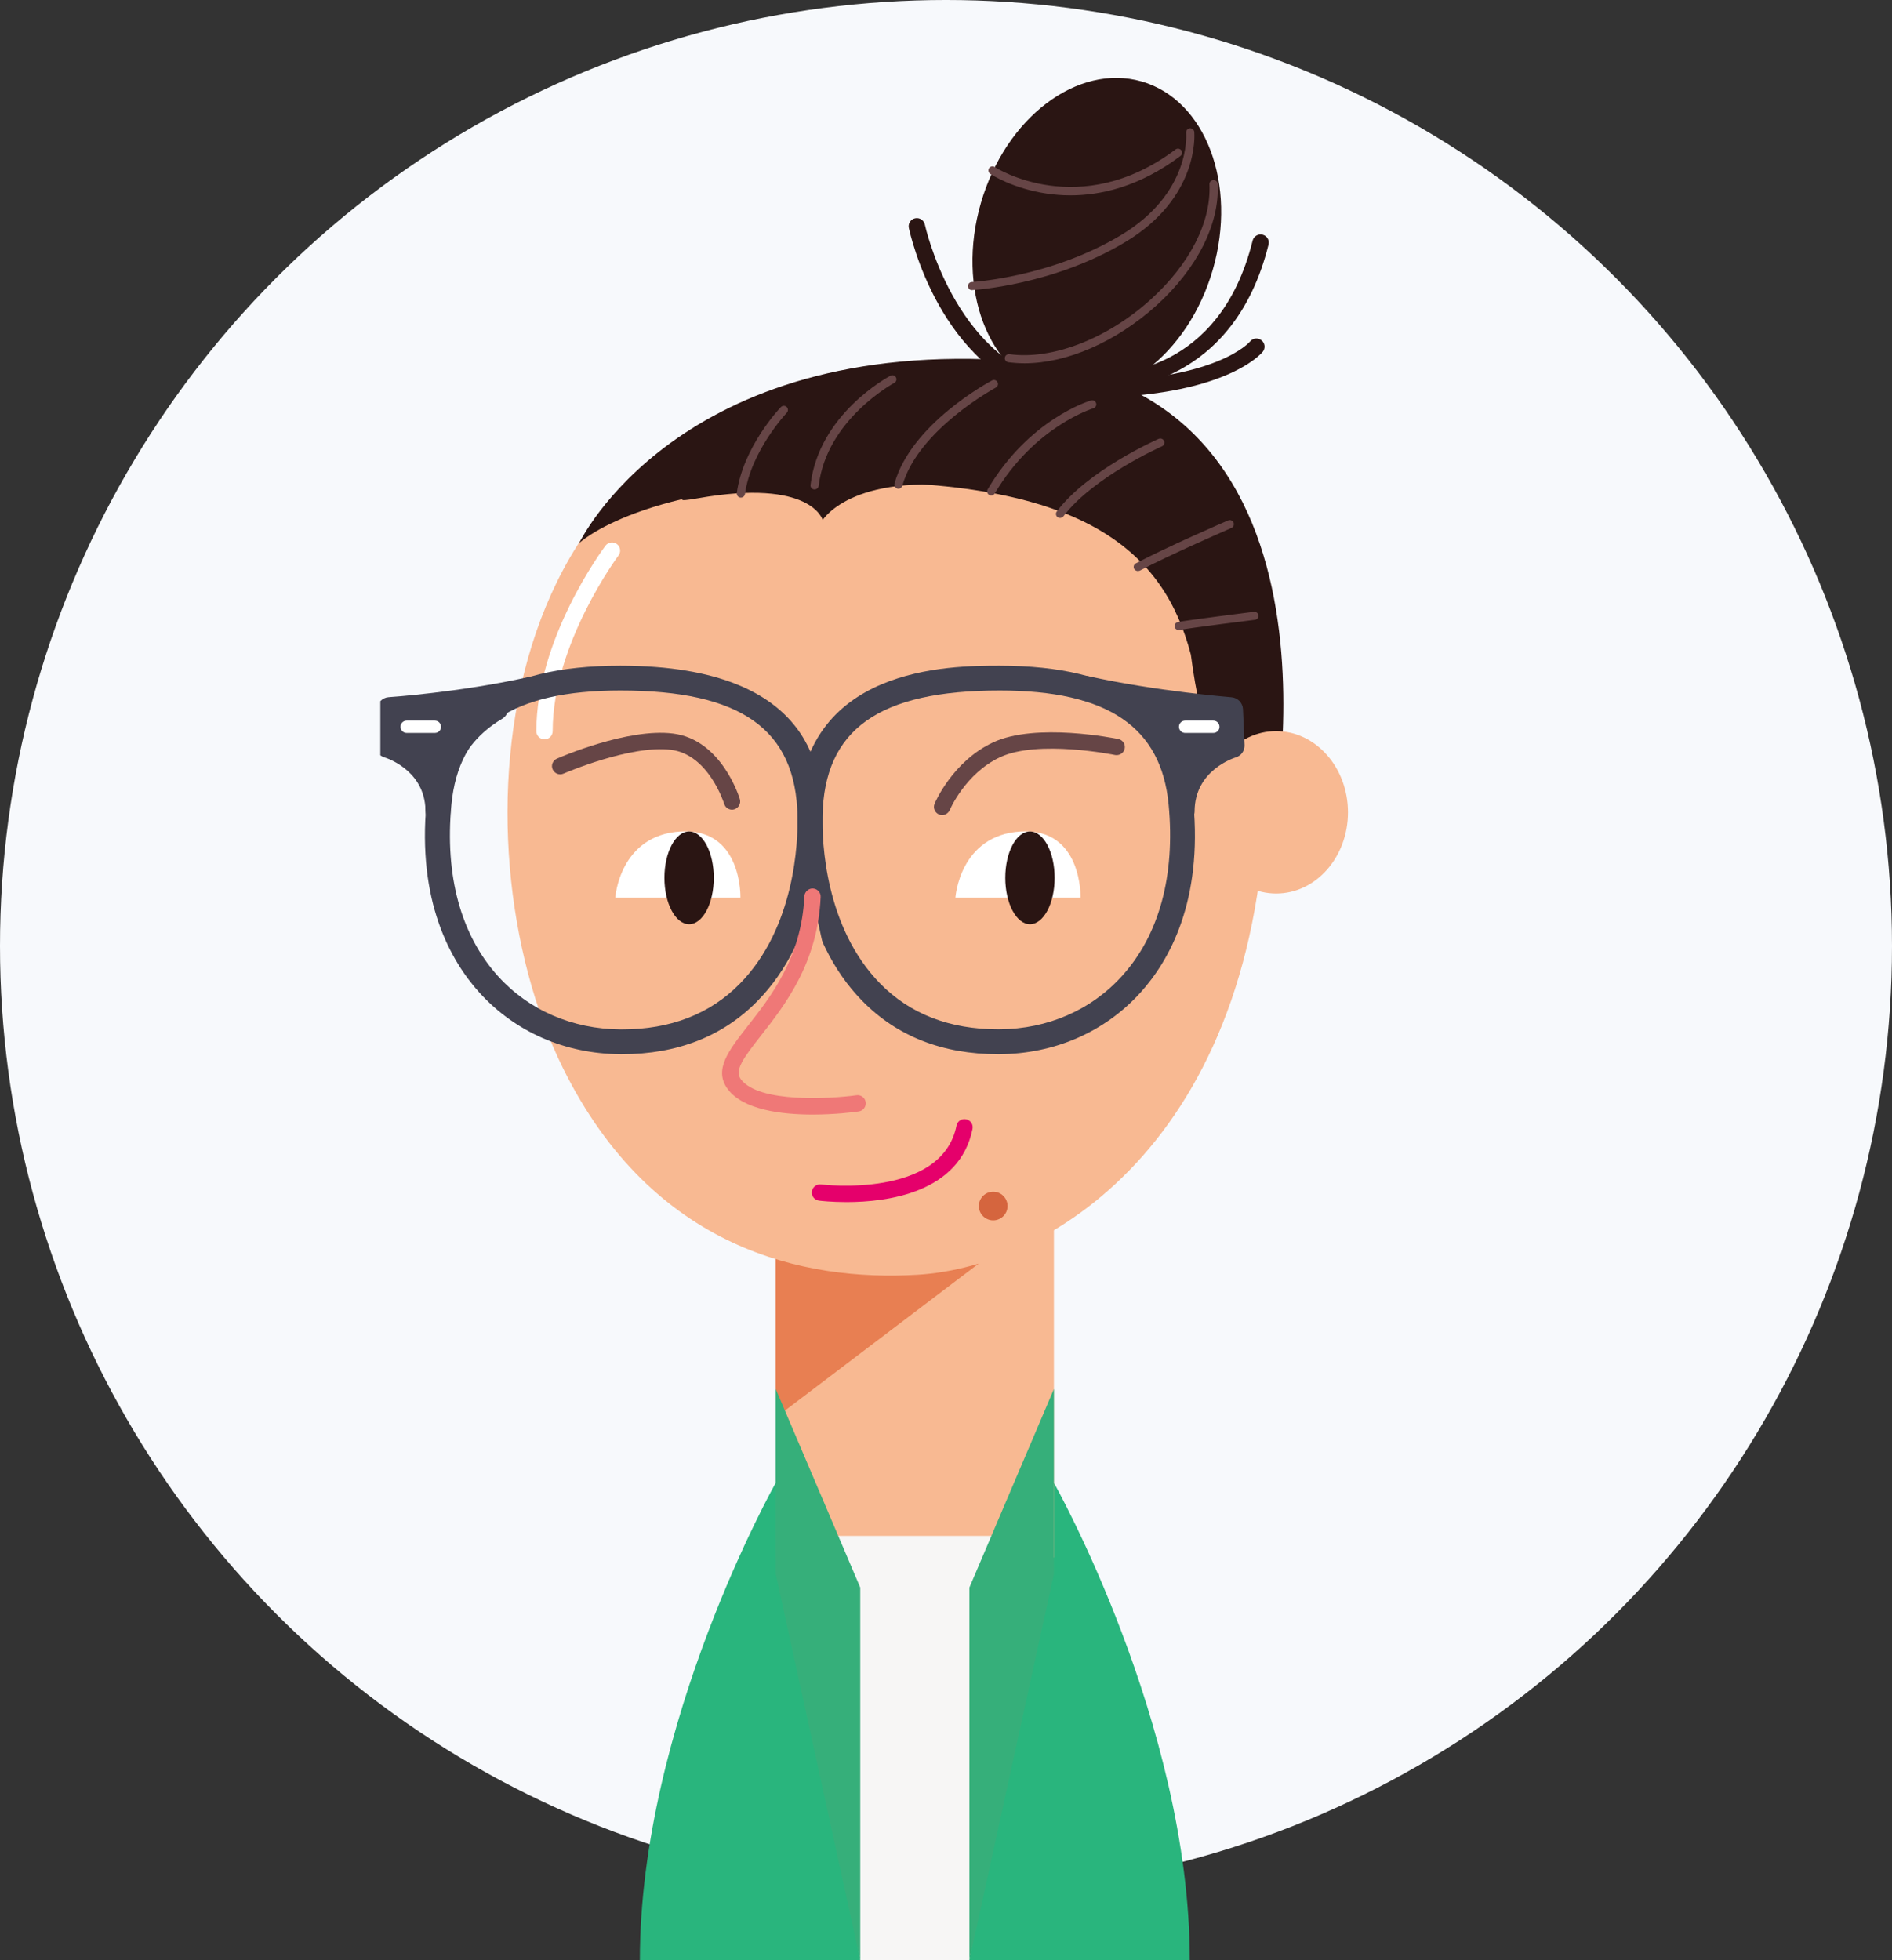 <svg width="194" height="201" viewBox="0 0 194 201" fill="none" xmlns="http://www.w3.org/2000/svg">
<rect x="0" y="0" width="194" height="201" fill="#333333" stroke="none"/>
<circle cx="97" cy="97" r="97" fill="#F7F9FC"/>
<g clip-path="url(#clip0_95_35828)">
<path d="M108.066 152.057C108.066 152.057 121.996 176.735 121.996 201H65.609C65.609 176.735 79.54 152.057 79.54 152.057" fill="#29B57D"/>
<path d="M108.065 116.211H79.539V159.716H108.065V116.211Z" fill="#F8B992"/>
<path d="M99.4 201.002H88.211L80.379 157.496H107.232L99.4 201.002Z" fill="#F7F6F5"/>
<path d="M104.073 126.747L79.539 145.363V121.721" fill="#E87F52"/>
<path d="M79.539 161.396V142.428L88.208 162.793V201.001" fill="#36AF7A"/>
<path d="M108.067 161.396V142.428L99.398 162.793V201.001" fill="#36AF7A"/>
<path d="M90.165 39.242C49.886 40.67 46.227 86.246 57.718 109.516C66.951 128.203 82.565 131.4 94.076 130.716C108.057 129.882 129.87 116.211 129.87 78.837C129.88 41.474 105.829 38.679 90.165 39.242Z" fill="#F8B992"/>
<path d="M55.833 75.813C55.369 75.813 54.996 75.441 54.996 74.979C54.996 65.5 61.8 56.342 62.082 55.96C62.364 55.588 62.889 55.518 63.252 55.789C63.624 56.071 63.695 56.593 63.423 56.955C63.352 57.046 56.669 66.052 56.669 74.969C56.669 75.441 56.296 75.813 55.833 75.813Z" fill="white"/>
<path d="M124.355 27.663C121.815 36.428 114.436 42.007 107.874 40.117C101.302 38.227 98.036 29.593 100.577 20.817C103.117 12.052 110.495 6.473 117.057 8.353C123.629 10.252 126.895 18.897 124.355 27.663Z" fill="#2A1513"/>
<path d="M107.855 40.77C107.784 40.77 107.714 40.76 107.653 40.74C96.364 37.926 93.32 23.963 93.189 23.37C93.098 22.918 93.38 22.476 93.834 22.385C94.287 22.285 94.731 22.576 94.832 23.028C94.862 23.159 97.795 36.569 108.057 39.122C108.51 39.232 108.782 39.685 108.671 40.137C108.571 40.519 108.228 40.77 107.855 40.77Z" fill="#2A1513"/>
<path d="M111.423 40.77C110.959 40.77 110.586 40.398 110.586 39.936C110.586 39.474 110.959 39.102 111.423 39.102C124.708 39.102 128.145 35.061 128.175 35.02C128.468 34.659 128.992 34.608 129.355 34.9C129.717 35.191 129.768 35.714 129.476 36.076C129.324 36.257 125.504 40.77 111.423 40.77Z" fill="#2A1513"/>
<path d="M113.582 39.936C113.521 39.936 113.491 39.936 113.491 39.936C113.027 39.916 112.664 39.524 112.684 39.072C112.705 38.609 113.088 38.217 113.551 38.267C114.015 38.277 125.022 38.509 128.439 24.677C128.55 24.224 129.014 23.953 129.457 24.064C129.911 24.174 130.183 24.627 130.072 25.079C126.484 39.554 114.781 39.936 113.582 39.936Z" fill="#2A1513"/>
<path d="M130.292 85.956C130.292 85.956 124.214 83.442 122.107 67.128C119.376 56.674 111.413 49.276 86.657 49.416C65.811 49.537 59.391 55.689 59.391 55.689C59.391 55.689 69.46 34.489 104.276 37.002C140.392 39.605 130.292 85.956 130.292 85.956Z" fill="#2A1513"/>
<path d="M101.241 50.289C87.643 47.917 84.357 53.325 84.357 53.325C84.357 53.325 83.208 49.033 71.566 51.093C62.413 52.712 94.921 43.565 94.921 43.565" fill="#2A1513"/>
<path d="M138.217 83.302C138.217 87.896 134.92 91.625 130.858 91.625C126.796 91.625 123.5 87.896 123.5 83.302C123.5 78.698 126.796 74.969 130.858 74.969C134.92 74.979 138.217 78.708 138.217 83.302Z" fill="#F8B992"/>
<path d="M63.09 92.046C63.09 92.046 63.513 85.612 69.823 85.261C76.133 84.909 75.921 92.046 75.921 92.046" fill="white"/>
<path d="M97.965 92.046C97.965 92.046 98.388 85.612 104.698 85.261C111.008 84.909 110.796 92.046 110.796 92.046" fill="white"/>
<path d="M73.189 90.016C73.189 92.64 72.06 94.771 70.659 94.771C69.258 94.771 68.129 92.64 68.129 90.016C68.129 87.393 69.258 85.262 70.659 85.262C72.06 85.262 73.189 87.383 73.189 90.016Z" fill="#2A1513"/>
<path d="M108.138 90.016C108.138 92.64 107.009 94.771 105.608 94.771C104.217 94.771 103.078 92.64 103.078 90.016C103.078 87.393 104.207 85.262 105.608 85.262C107.009 85.262 108.138 87.383 108.138 90.016Z" fill="#2A1513"/>
<path d="M63.784 108.1H63.603C57.938 108.06 52.818 105.818 49.169 101.797C46.165 98.48 42.778 92.399 43.736 82.286C44.633 72.847 51.134 68.264 63.603 68.264C84.025 68.264 84.246 79.854 84.317 83.663C84.367 86.478 84.045 96.168 77.654 102.662C74.116 106.271 69.439 108.1 63.784 108.1ZM63.613 70.807C52.545 70.807 47.042 74.526 46.286 82.528C45.6 89.805 47.254 95.877 51.064 100.099C54.219 103.587 58.684 105.527 63.623 105.557H63.794C68.744 105.557 72.796 103.989 75.85 100.883C81.545 95.093 81.827 86.277 81.777 83.714C81.606 74.787 76.001 70.807 63.613 70.807Z" fill="#424250"/>
<path d="M54.413 70.688C47.206 72.286 39.939 72.768 39.939 72.768L39.777 76.447C39.777 76.447 44.908 77.935 44.908 83.212C44.908 83.212 44.202 76.548 50.835 72.618" fill="#424250"/>
<path d="M44.906 84.478C44.261 84.478 43.707 83.986 43.636 83.342C43.626 83.292 43.606 83.051 43.606 82.669C43.283 78.869 39.584 77.713 39.413 77.663C38.858 77.492 38.475 76.969 38.506 76.386L38.667 72.707C38.697 72.054 39.211 71.531 39.856 71.491C39.927 71.491 47.114 70.998 54.139 69.44C54.835 69.289 55.51 69.722 55.661 70.405C55.813 71.089 55.379 71.772 54.694 71.923C53.827 72.114 52.96 72.295 52.113 72.456C52.174 72.938 51.942 73.431 51.498 73.702C46.66 76.577 46.176 81 46.166 82.538C46.186 82.759 46.197 82.98 46.197 83.212C46.197 83.885 45.662 84.448 44.987 84.488C44.947 84.478 44.926 84.478 44.906 84.478ZM41.096 75.572C42.165 76.054 43.435 76.899 44.443 78.155C45.057 76.537 46.116 74.748 47.91 73.159C44.987 73.592 42.527 73.833 41.167 73.944L41.096 75.572Z" fill="#424250"/>
<path d="M44.584 75.159H41.701C41.349 75.159 41.066 74.878 41.066 74.526C41.066 74.174 41.349 73.893 41.701 73.893H44.584C44.937 73.893 45.219 74.174 45.219 74.526C45.229 74.878 44.937 75.159 44.584 75.159Z" fill="white"/>
<path d="M102.32 108.1C96.665 108.1 91.988 106.271 88.44 102.662C82.05 96.168 81.727 86.478 81.778 83.663C82.07 68.264 97.442 68.264 102.492 68.264C114.97 68.264 121.472 72.847 122.359 82.286C123.317 92.399 119.93 98.48 116.926 101.797C113.287 105.818 108.156 108.06 102.492 108.1H102.32ZM102.502 70.807C90.114 70.807 84.509 74.787 84.338 83.704C84.287 86.267 84.57 95.083 90.265 100.873C93.319 103.979 97.371 105.547 102.32 105.547H102.492C107.431 105.517 111.886 103.577 115.041 100.089C118.861 95.877 120.514 89.795 119.829 82.517C119.073 74.526 113.569 70.807 102.502 70.807Z" fill="#424250"/>
<path d="M111.312 70.574C118.52 72.172 126.17 72.755 126.17 72.755L126.331 76.435C126.331 76.435 121.201 77.922 121.201 83.2C121.201 83.2 121.201 76.123 116.342 72.987" fill="#424250"/>
<path d="M121.211 84.477C120.506 84.477 119.931 83.904 119.931 83.2C119.931 83.14 119.861 76.767 115.657 74.053C115.173 73.741 114.972 73.148 115.123 72.626C113.782 72.394 112.402 72.123 111.041 71.822C110.355 71.671 109.922 70.987 110.073 70.304C110.224 69.62 110.91 69.188 111.595 69.339C118.631 70.897 126.201 71.49 126.271 71.5C126.916 71.55 127.42 72.073 127.451 72.716L127.612 76.395C127.642 76.978 127.259 77.511 126.695 77.672C126.533 77.722 122.491 78.989 122.491 83.21C122.481 83.904 121.917 84.477 121.211 84.477ZM118.621 73.178C120.143 74.676 121.06 76.516 121.625 78.225C122.633 76.938 123.933 76.073 125.021 75.581L124.951 73.942C123.651 73.812 121.352 73.57 118.621 73.178Z" fill="#424250"/>
<path d="M124.405 75.159H121.522C121.169 75.159 120.887 74.878 120.887 74.526C120.887 74.174 121.169 73.893 121.522 73.893H124.405C124.757 73.893 125.04 74.174 125.04 74.526C125.05 74.878 124.757 75.159 124.405 75.159Z" fill="white"/>
<path d="M86.808 123.267C85.245 123.267 84.136 123.137 83.975 123.117C83.512 123.056 83.189 122.644 83.249 122.182C83.31 121.719 83.723 121.408 84.187 121.458C84.308 121.478 96.575 122.936 98.077 115.427C98.168 114.974 98.601 114.673 99.065 114.773C99.518 114.864 99.811 115.306 99.72 115.758C98.41 122.312 90.981 123.267 86.808 123.267Z" fill="#E5006B"/>
<path d="M75.066 83.029C74.703 83.029 74.371 82.798 74.26 82.436C74.24 82.386 72.677 77.37 68.806 76.888C64.613 76.365 57.85 79.3 57.779 79.33C57.356 79.521 56.862 79.32 56.67 78.898C56.479 78.476 56.68 77.983 57.104 77.792C57.396 77.662 64.351 74.636 69.008 75.219C73.967 75.842 75.782 81.693 75.862 81.944C75.993 82.386 75.741 82.849 75.298 82.989C75.227 83.009 75.147 83.029 75.066 83.029Z" fill="#664546"/>
<path d="M96.595 83.582C96.484 83.582 96.373 83.562 96.272 83.512C95.849 83.331 95.647 82.839 95.829 82.416C95.899 82.235 97.713 78.044 101.836 76.124C106.231 74.073 114.325 75.712 114.668 75.782C115.121 75.873 115.414 76.315 115.323 76.767C115.232 77.219 114.779 77.501 114.335 77.421C114.254 77.4 106.443 75.822 102.552 77.642C99.004 79.29 97.391 83.03 97.381 83.07C97.23 83.391 96.927 83.582 96.595 83.582Z" fill="#664546"/>
<path d="M101.839 125.138C102.652 125.138 103.311 124.481 103.311 123.671C103.311 122.86 102.652 122.203 101.839 122.203C101.026 122.203 100.367 122.86 100.367 123.671C100.367 124.481 101.026 125.138 101.839 125.138Z" fill="#D5653E"/>
<path d="M87.927 113.145C87.927 113.145 77.826 114.542 75.296 111.185C72.776 107.828 82.796 103.525 83.31 91.945" fill="#F8B992"/>
<path d="M83.331 114.291C80.125 114.291 76.225 113.809 74.632 111.698C73.14 109.717 74.702 107.727 76.678 105.204C79.007 102.239 82.202 98.168 82.474 91.915C82.494 91.453 82.918 91.081 83.351 91.111C83.815 91.131 84.177 91.523 84.147 91.986C83.845 98.771 80.468 103.083 77.999 106.229C76.194 108.531 75.287 109.768 75.972 110.682C77.797 113.115 85.145 112.683 87.816 112.311C88.27 112.241 88.703 112.562 88.764 113.025C88.824 113.487 88.512 113.909 88.048 113.97C87.585 114.04 85.639 114.291 83.331 114.291Z" fill="#EF7877"/>
<path d="M105.053 37.252C104.489 37.252 103.935 37.212 103.39 37.142C103.158 37.111 102.997 36.9 103.037 36.669C103.068 36.438 103.289 36.287 103.511 36.317C107.886 36.931 113.561 34.729 118.006 30.698C121.998 27.069 124.195 22.777 124.014 18.897C124.004 18.666 124.185 18.475 124.417 18.465C124.417 18.465 124.427 18.465 124.437 18.465C124.659 18.465 124.85 18.636 124.86 18.867C125.052 22.988 122.754 27.532 118.581 31.322C114.418 35.071 109.398 37.252 105.053 37.252Z" fill="#664546"/>
<path d="M99.67 29.754C99.448 29.754 99.267 29.583 99.246 29.362C99.236 29.131 99.408 28.93 99.64 28.919C99.72 28.919 107.734 28.447 114.971 24.095C122.057 19.832 121.644 13.861 121.624 13.61C121.604 13.379 121.775 13.178 122.007 13.158C122.229 13.138 122.44 13.309 122.46 13.54C122.481 13.811 122.954 20.265 115.404 24.808C107.986 29.271 99.771 29.744 99.69 29.744C99.69 29.754 99.68 29.754 99.67 29.754Z" fill="#664546"/>
<path d="M109.749 20.033C108.892 20.033 108.096 19.963 107.39 19.862C103.862 19.35 101.635 17.892 101.534 17.832C101.343 17.701 101.292 17.44 101.413 17.249C101.544 17.058 101.796 16.997 101.998 17.128C102.078 17.188 110.697 22.717 120.535 15.329C120.716 15.188 120.978 15.228 121.119 15.409C121.26 15.59 121.22 15.851 121.039 15.992C116.825 19.169 112.844 20.033 109.749 20.033Z" fill="#664546"/>
<path d="M83.522 50.189C83.502 50.189 83.492 50.189 83.472 50.189C83.24 50.159 83.079 49.958 83.109 49.726C83.966 42.479 91.002 38.689 91.304 38.528C91.516 38.418 91.768 38.498 91.868 38.699C91.979 38.9 91.899 39.162 91.697 39.262C91.627 39.302 84.752 43.012 83.946 49.817C83.915 50.028 83.734 50.189 83.522 50.189Z" fill="#664546"/>
<path d="M92.121 50.118C92.081 50.118 92.05 50.118 92.01 50.098C91.788 50.038 91.657 49.807 91.718 49.586C93.421 43.484 101.374 39.192 101.717 39.011C101.919 38.9 102.171 38.981 102.282 39.182C102.392 39.383 102.312 39.634 102.11 39.745C102.03 39.785 94.137 44.057 92.524 49.807C92.474 49.998 92.302 50.118 92.121 50.118Z" fill="#664546"/>
<path d="M101.637 50.813C101.566 50.813 101.495 50.792 101.425 50.752C101.223 50.632 101.163 50.38 101.274 50.179C105.507 43.012 111.605 41.142 111.868 41.062C112.089 40.992 112.321 41.122 112.392 41.343C112.462 41.565 112.331 41.796 112.109 41.866C112.049 41.886 106.062 43.726 101.999 50.602C101.919 50.742 101.778 50.813 101.637 50.813Z" fill="#664546"/>
<path d="M108.691 53.114C108.6 53.114 108.52 53.084 108.439 53.033C108.258 52.893 108.217 52.631 108.358 52.45C111.533 48.228 118.509 45.132 118.801 45.002C119.013 44.911 119.265 45.002 119.355 45.213C119.446 45.424 119.355 45.675 119.144 45.766C119.073 45.796 112.078 48.912 109.034 52.953C108.943 53.053 108.822 53.114 108.691 53.114Z" fill="#664546"/>
<path d="M75.974 51.024C75.954 51.024 75.934 51.024 75.913 51.024C75.682 50.994 75.52 50.783 75.55 50.552C76.186 45.867 79.905 41.907 80.066 41.746C80.228 41.575 80.49 41.575 80.661 41.726C80.832 41.887 80.832 42.148 80.681 42.319C80.641 42.359 76.992 46.249 76.387 50.662C76.357 50.873 76.175 51.024 75.974 51.024Z" fill="#664546"/>
<path d="M116.665 58.554C116.514 58.554 116.373 58.473 116.292 58.333C116.181 58.132 116.262 57.87 116.464 57.77C119.588 56.111 125.868 53.387 125.929 53.367C126.14 53.276 126.392 53.367 126.483 53.588C126.574 53.799 126.473 54.05 126.261 54.141C126.201 54.171 119.951 56.875 116.857 58.523C116.796 58.534 116.736 58.554 116.665 58.554Z" fill="#664546"/>
<path d="M120.857 64.614C120.665 64.614 120.484 64.473 120.443 64.282C120.393 64.051 120.544 63.84 120.776 63.79C121.824 63.578 128.295 62.774 128.568 62.734C128.789 62.704 129.011 62.865 129.031 63.096C129.062 63.327 128.9 63.538 128.668 63.558C128.598 63.568 121.955 64.393 120.937 64.604C120.907 64.614 120.887 64.614 120.857 64.614Z" fill="#664546"/>
</g>
<defs>
<clipPath id="clip0_95_35828">
<rect width="101" height="193" fill="white" transform="translate(39 8)"/>
</clipPath>
</defs>
</svg>
